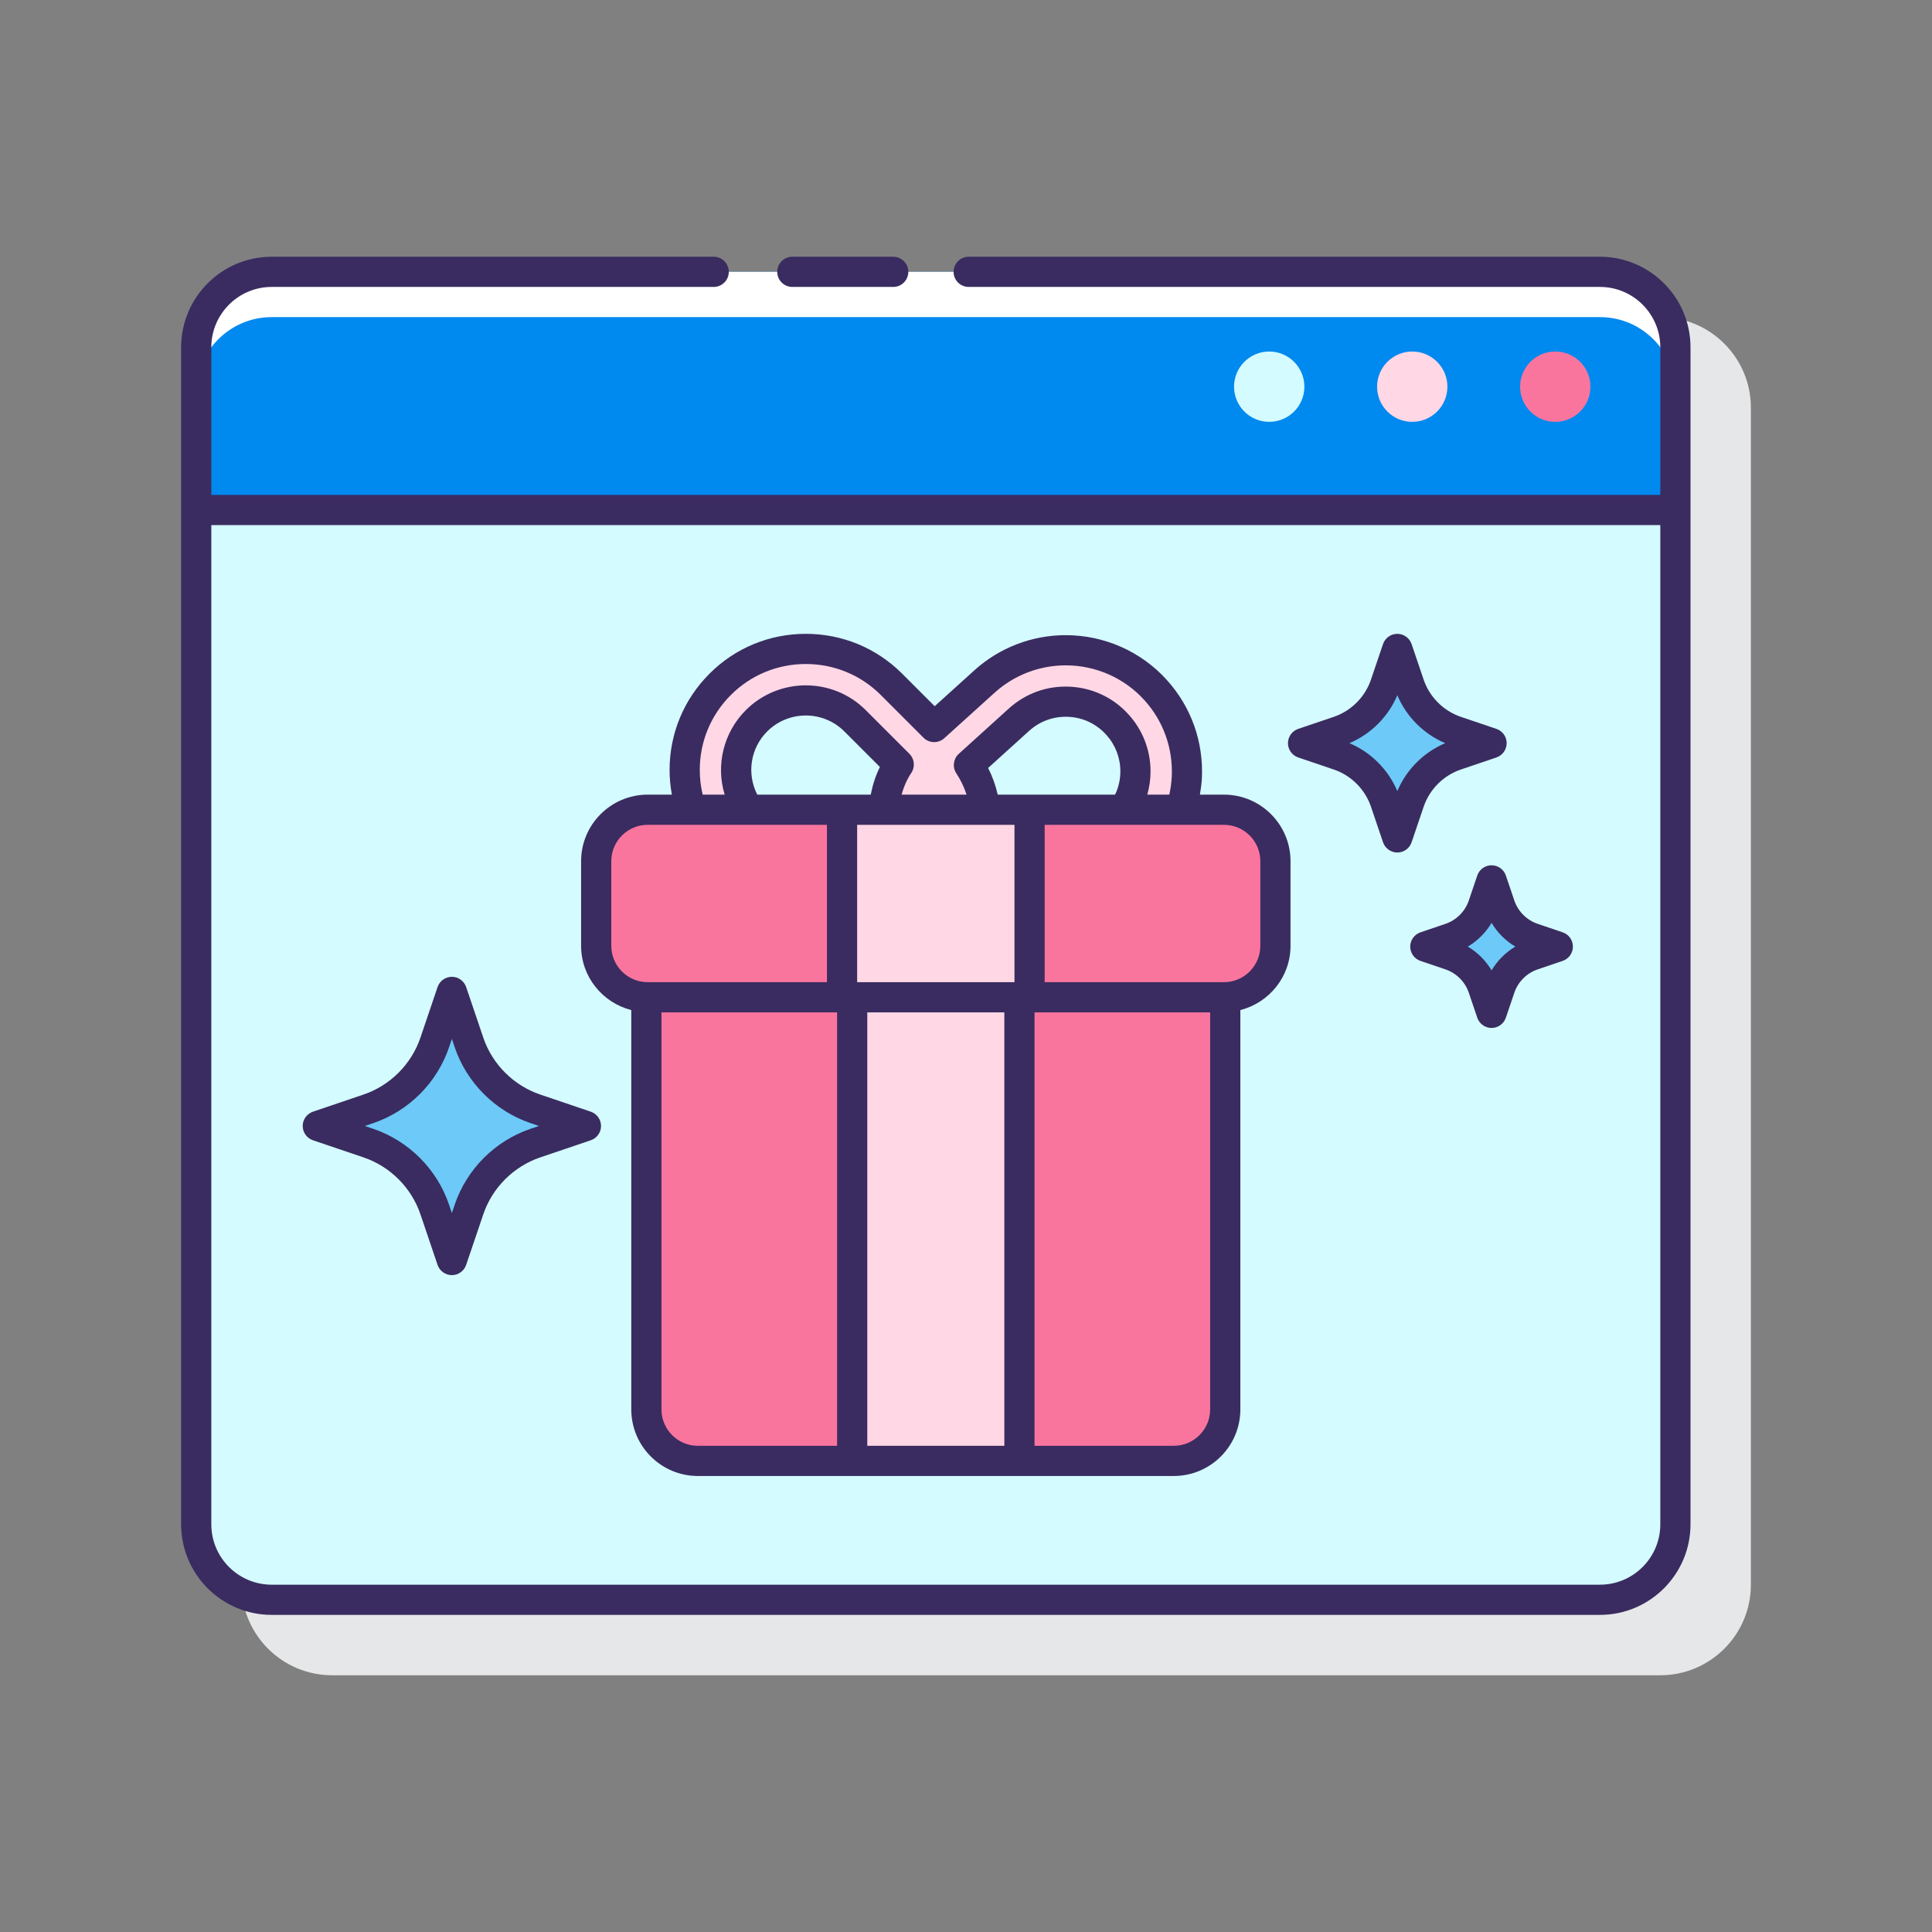 <?xml version="1.0" encoding="UTF-8"?> <svg xmlns="http://www.w3.org/2000/svg" height="512" viewBox="0 0 128 128" width="512"><rect x="0" y="0" width="128" height="128" fill="#808080" stroke="none"/><path d="m22 110.99h88c3.309 0 6-2.691 6-6v-77.98c0-3.309-2.691-6-6-6h-88c-3.309 0-6 2.691-6 6v77.98c0 3.309 2.691 6 6 6z" fill="#e6e7e8"></path><path d="m111 23.01v10.78h-98v-10.78c0-2.761 2.239-5 5-5h88c2.761 0 5 2.239 5 5z" fill="#0089ef"></path><path d="m18 18.01c-2.761 0-5 2.239-5 5v3c0-2.76 2.24-5 5-5h88c2.77 0 5 2.24 5 5v-3c0-2.761-2.239-5-5-5z" fill="#fff"></path><path d="m103.041 23.289c-1.287 0-2.33 1.043-2.33 2.33s1.043 2.33 2.33 2.33 2.33-1.043 2.33-2.33-1.044-2.33-2.33-2.33z" fill="#fa759e"></path><path d="m93.565 23.289c-1.287 0-2.33 1.043-2.33 2.33s1.043 2.33 2.33 2.33 2.33-1.043 2.33-2.33-1.043-2.33-2.33-2.33z" fill="#ffd7e5"></path><path d="m84.089 23.289c-1.287 0-2.33 1.043-2.33 2.33s1.043 2.33 2.33 2.33 2.33-1.043 2.33-2.33-1.044-2.33-2.33-2.33z" fill="#d4fbff"></path><path d="m111 33.79v67.2c0 2.761-2.239 5-5 5h-88c-2.761 0-5-2.239-5-5v-67.2z" fill="#d4fbff"></path><path d="m76.563 45.719c-1.513-1.677-3.689-2.639-5.952-2.639-1.991 0-3.9.73-5.38 2.066l-3.341 3.02-2.829-2.83c-1.514-1.514-3.532-2.345-5.673-2.345-2.148 0-4.159.832-5.673 2.345-1.52 1.52-2.352 3.532-2.352 5.673 0 .907.15 1.8.443 2.639h3.791c-1.255-1.8-1.077-4.295.525-5.898 1.807-1.8 4.725-1.8 6.525 0l2.898 2.898c-.588.882-.9 1.923-.995 3h3.259.177 3.28c-.116-1.064-.484-2.073-1.07-2.966l3.32-3.007c1.895-1.705 4.814-1.561 6.518.334.798.88 1.193 1.991 1.193 3.089 0 .893-.259 1.786-.771 2.55h3.77c.232-.682.361-1.405.402-2.141.103-2.14-.627-4.199-2.065-5.788z" fill="#ffd7e5"></path><path d="m42.824 66.071v27.308c0 1.883 1.526 3.409 3.409 3.409h31.534c1.883 0 3.409-1.526 3.409-3.409v-27.308z" fill="#fa759e"></path><path d="m81.091 53.647h-38.182c-1.883 0-3.409 1.526-3.409 3.409v5.606c0 1.883 1.526 3.409 3.409 3.409h38.182c1.883 0 3.409-1.526 3.409-3.409v-5.606c0-1.883-1.526-3.409-3.409-3.409z" fill="#fa759e"></path><g fill="#ffd7e5"><path d="m55.788 53.647h12.424v12.424h-12.424z"></path><path d="m56.46 66.071h11.08v30.717h-11.08z"></path></g><g fill="#6dc9f7"><path d="m92.576 42.992.798 2.354c.493 1.456 1.636 2.599 3.092 3.092l2.354.798-2.354.798c-1.456.493-2.599 1.636-3.092 3.092l-.798 2.354-.798-2.354c-.493-1.456-1.636-2.599-3.092-3.092l-2.354-.798 2.354-.798c1.456-.493 2.599-1.636 3.092-3.092z"></path><path d="m29.938 65.716 1.135 3.349c.702 2.071 2.328 3.697 4.399 4.399l3.349 1.135-3.349 1.135c-2.071.702-3.697 2.328-4.399 4.399l-1.135 3.349-1.135-3.349c-.702-2.071-2.328-3.697-4.399-4.399l-3.349-1.135 3.349-1.135c2.071-.702 3.697-2.328 4.399-4.399z"></path><path d="m98.821 58.327.561 1.655c.347 1.023 1.15 1.827 2.173 2.173l1.655.561-1.655.561c-1.023.347-1.827 1.15-2.173 2.173l-.561 1.655-.561-1.655c-.347-1.023-1.15-1.827-2.173-2.173l-1.655-.561 1.655-.561c1.023-.347 1.827-1.15 2.173-2.173z"></path></g><g fill="#3a2c60"><path d="m106 17.01h-41.822c-.553 0-1 .448-1 1s.447 1 1 1h41.822c2.206 0 4 1.794 4 4v9.78h-96v-9.78c0-2.206 1.794-4 4-4h29.284c.553 0 1-.448 1-1s-.447-1-1-1h-29.284c-3.309 0-6 2.691-6 6v77.98c0 3.309 2.691 6 6 6h88c3.309 0 6-2.691 6-6v-77.98c0-3.309-2.691-6-6-6zm4 83.98c0 2.206-1.794 4-4 4h-88c-2.206 0-4-1.794-4-4v-66.2h96z"></path><path d="m52.494 19.01h6.684c.553 0 1-.448 1-1s-.447-1-1-1h-6.684c-.553 0-1 .448-1 1s.447 1 1 1z"></path><path d="m41.824 66.92v26.459c0 2.431 1.978 4.409 4.409 4.409h10.227 11.08 10.227c2.432 0 4.409-1.978 4.409-4.409v-26.459c1.906-.487 3.324-2.203 3.324-4.258v-5.606c0-2.431-1.978-4.409-4.409-4.409h-1.594c.061-.355.11-.716.131-1.091.114-2.415-.711-4.726-2.324-6.508-1.701-1.886-4.141-2.967-6.693-2.967-2.241 0-4.39.825-6.051 2.324l-2.635 2.383-2.157-2.157c-1.702-1.701-3.968-2.638-6.38-2.638s-4.678.937-6.38 2.638c-1.706 1.706-2.646 3.972-2.646 6.38 0 .554.054 1.1.152 1.636h-1.605c-2.432 0-4.409 1.978-4.409 4.409v5.606c0 2.054 1.419 3.771 3.324 4.258zm2 26.458v-26.307h11.636v28.717h-9.227c-1.328 0-2.409-1.081-2.409-2.41zm6.346-40.731c-.702-1.376-.462-3.067.658-4.187 1.412-1.408 3.706-1.408 5.112-.001l2.356 2.356c-.278.561-.478 1.175-.608 1.832h-1.9zm15.296-1.766 2.718-2.461c.719-.646 1.639-.978 2.611-.928.965.048 1.851.47 2.498 1.19.602.664.934 1.522.934 2.417 0 .542-.12 1.069-.349 1.547h-5.666-2.11c-.14-.611-.349-1.202-.636-1.765zm-6.929 3.766c.004 0 .008.002.012.002h6.716c.004 0 .008-.002.011-.002h1.936v10.424h-10.424v-10.424zm-1.077 41.141v-28.717h9.08v28.717zm22.716-2.41c0 1.329-1.081 2.409-2.409 2.409h-9.227v-28.716h11.636zm3.324-36.322v5.606c0 1.329-1.081 2.409-2.409 2.409h-11.879v-10.424h11.879c1.328 0 2.409 1.08 2.409 2.409zm-37.138-6.046c0-1.874.731-3.638 2.06-4.966 1.324-1.323 3.088-2.052 4.966-2.052s3.642.729 4.966 2.052l2.829 2.83c.375.377.981.392 1.378.035l3.34-3.02c1.292-1.166 2.965-1.808 4.71-1.808 1.987 0 3.887.841 5.21 2.309 0 0 0 .001.001.001 1.256 1.387 1.898 3.188 1.81 5.062-.023.414-.078.813-.162 1.194h-1.46c.143-.498.216-1.018.216-1.547 0-1.393-.516-2.728-1.45-3.757-1.002-1.115-2.381-1.771-3.88-1.847-1.514-.078-2.936.436-4.053 1.44l-3.32 3.007c-.365.331-.436.878-.165 1.291.294.447.521.92.678 1.414h-4.301c.144-.535.358-1.018.642-1.443.265-.396.212-.925-.125-1.262l-2.897-2.897c-2.186-2.186-5.746-2.186-7.939 0-1.5 1.5-1.995 3.663-1.404 5.602h-1.458c-.127-.533-.192-1.08-.192-1.638zm-5.862 6.046c0-1.329 1.081-2.409 2.409-2.409h11.879v10.424h-11.879c-1.328 0-2.409-1.081-2.409-2.409z"></path><path d="m86.011 50.184 2.354.798c1.153.391 2.075 1.313 2.466 2.466l.798 2.354c.138.406.519.679.947.679s.81-.273.947-.679l.798-2.354c.391-1.153 1.313-2.075 2.466-2.466l2.354-.798c.405-.138.679-.519.679-.947s-.273-.81-.68-.947l-2.354-.797c-1.153-.391-2.075-1.313-2.466-2.466l-.798-2.354c-.138-.406-.519-.679-.947-.679s-.81.273-.947.679l-.798 2.354c-.391 1.153-1.313 2.075-2.465 2.466l-2.354.797c-.406.138-.68.519-.68.947s.274.809.68.947zm6.565-4.123c.601 1.425 1.75 2.575 3.175 3.175-1.425.601-2.574 1.751-3.175 3.176-.601-1.425-1.75-2.575-3.175-3.176 1.425-.6 2.575-1.75 3.175-3.175z"></path><path d="m20.734 75.545 3.349 1.135c1.765.598 3.175 2.008 3.772 3.772l1.135 3.35c.138.406.519.679.947.679s.81-.273.947-.679l1.135-3.349c.598-1.765 2.009-3.175 3.773-3.772l3.349-1.135c.405-.138.679-.519.679-.947s-.273-.81-.679-.947l-3.349-1.135c-1.765-.598-3.176-2.008-3.773-3.772l-1.135-3.35c-.138-.406-.519-.679-.947-.679s-.81.273-.947.679l-1.135 3.35c-.598 1.764-2.008 3.174-3.772 3.772l-3.349 1.135c-.405.138-.679.519-.679.947s.274.809.679.946zm3.992-1.134c2.351-.796 4.229-2.675 5.024-5.025l.188-.554.188.554c.797 2.35 2.676 4.228 5.025 5.024l.554.188-.554.188c-2.35.796-4.229 2.674-5.025 5.025l-.188.554-.188-.554c-.796-2.35-2.674-4.229-5.024-5.025l-.554-.188z"></path><path d="m98.82 57.327c-.429 0-.81.273-.947.679l-.561 1.655c-.245.724-.823 1.302-1.546 1.547l-1.655.561c-.406.138-.68.519-.68.947s.273.81.679.947l1.656.561c.723.245 1.301.823 1.546 1.547l.561 1.655c.138.406.519.679.947.679s.81-.273.947-.679l.561-1.655c.245-.724.823-1.302 1.548-1.547l1.654-.562c.405-.137.679-.519.679-.947 0-.429-.273-.81-.679-.947l-1.654-.561c-.725-.245-1.303-.823-1.548-1.547l-.561-1.655c-.137-.405-.518-.678-.947-.678zm1.575 5.388c-.646.384-1.19.928-1.574 1.574-.384-.646-.928-1.19-1.574-1.574.646-.384 1.19-.927 1.574-1.574.383.647.927 1.191 1.574 1.574z"></path></g></svg> 